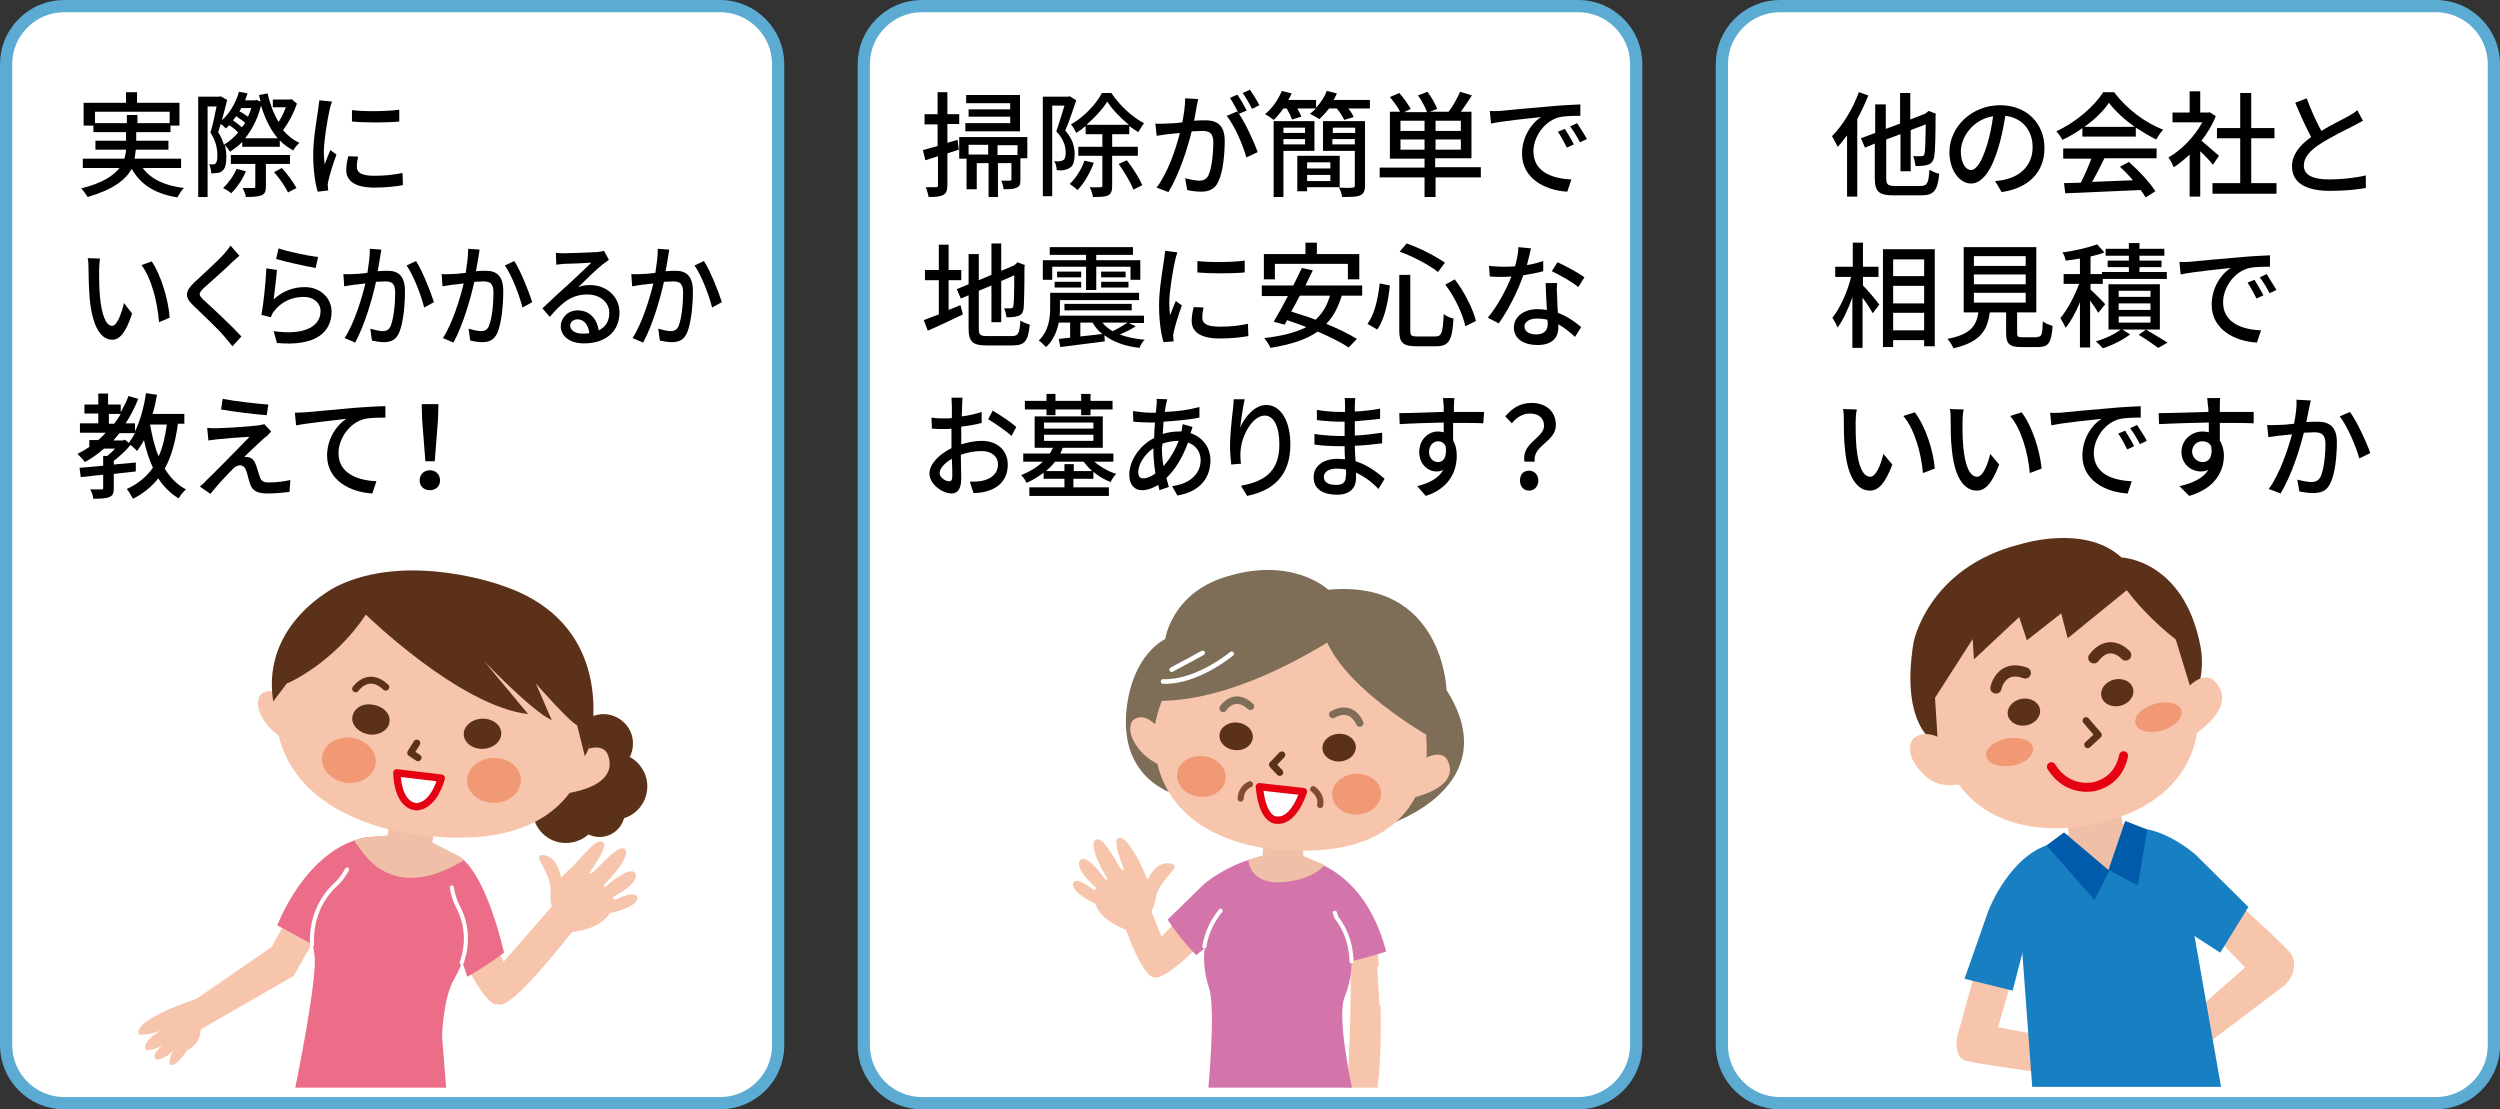 <?xml version="1.0" encoding="utf-8"?>
<!-- Generator: Adobe Illustrator 21.1.0, SVG Export Plug-In . SVG Version: 6.00 Build 0)  -->
<svg version="1.1" id="レイヤー_1" xmlns="http://www.w3.org/2000/svg" xmlns:xlink="http://www.w3.org/1999/xlink" x="0px"
	 y="0px" width="613px" height="272px" viewBox="0 0 613 272" style="enable-background:new 0 0 613 272;" xml:space="preserve">
<rect x="0" y="0" width="613" height="272" fill="#333333" stroke="none"/>
<style type="text/css">
	.st0{fill-rule:evenodd;clip-rule:evenodd;fill:#FFFFFF;stroke:#5BABD3;stroke-width:3;stroke-miterlimit:10;}
	.st1{fill:#F7C5AB;}
	.st2{fill:#EB6D87;}
	.st3{fill:#F0BFA7;}
	.st4{fill:none;stroke:#FFFFFF;stroke-linecap:round;stroke-linejoin:round;}
	.st5{fill-rule:evenodd;clip-rule:evenodd;fill:#5B3219;}
	.st6{fill-rule:evenodd;clip-rule:evenodd;fill:#F7C5AB;}
	.st7{fill:#FFFFFF;stroke:#E50012;stroke-width:1.8;stroke-linecap:round;stroke-linejoin:round;}
	.st8{fill:#5B3219;}
	.st9{fill:#F19975;}
	.st10{fill:none;stroke:#5B3219;stroke-width:1.7;stroke-linecap:round;}
	.st11{fill:none;stroke:#5B3219;stroke-width:1.7;stroke-linecap:round;stroke-linejoin:round;}
	.st12{fill:#187FC3;}
	.st13{fill-rule:evenodd;clip-rule:evenodd;fill:#187FC3;}
	.st14{fill-rule:evenodd;clip-rule:evenodd;fill:#F0BFA7;}
	.st15{fill-rule:evenodd;clip-rule:evenodd;fill:#005BAB;}
	.st16{fill:none;stroke:#5B3219;stroke-width:2.75;stroke-linecap:round;}
	.st17{fill:none;stroke:#E50012;stroke-width:2.2;stroke-linecap:round;stroke-linejoin:round;}
	.st18{fill:#D374AA;}
	.st19{fill-rule:evenodd;clip-rule:evenodd;fill:#7E6D57;}
	.st20{fill:none;stroke:#7E6D57;stroke-width:1.824;stroke-linecap:round;stroke-linejoin:round;}
	.st21{fill:none;stroke:#804C2E;stroke-width:1.5;stroke-linecap:round;}
	.st22{fill-rule:evenodd;clip-rule:evenodd;fill:none;stroke:#FFFFFF;stroke-width:1.14;stroke-linecap:round;}
</style>
<path class="st0" d="M176.6,270.5H15.7c-7.8,0-14.2-6.4-14.2-14.2V15.7c0-7.8,6.4-14.2,14.2-14.2h160.9c7.8,0,14.2,6.4,14.2,14.2
	v240.7C190.8,264.1,184.4,270.5,176.6,270.5z"/>
<path class="st0" d="M387,270.5H226c-7.8,0-14.2-6.4-14.2-14.2V15.7c0-7.8,6.4-14.2,14.2-14.2H387c7.8,0,14.2,6.4,14.2,14.2v240.7
	C401.1,264.1,394.8,270.5,387,270.5z"/>
<path class="st0" d="M597.3,270.5H436.4c-7.8,0-14.2-6.4-14.2-14.2V15.7c0-7.8,6.4-14.2,14.2-14.2h160.9c7.8,0,14.2,6.4,14.2,14.2
	v240.7C611.5,264.1,605.1,270.5,597.3,270.5z"/>
<g>
	<path class="st1" d="M49.2,252.4c0,3.8-3.4,5.2-3.4,5.2c-3,4.6-4,3.4-4,3.4c-0.9-0.4,0.7-3.5,0.7-3.5c-2,2.4-4.2,2.3-4.2,2.3
		c-1.7-1.5,2.6-4.2,2.6-4.2c-2.1,1.9-5.1,1.9-5.1,1.9c-1.4-2.1,3.9-5,3.9-5c-2.3,1.3-5.6,1.2-5.6,1.2c-2-3.6,14.1-8.8,14.1-8.8
		l18.4-12.7l6.7-12.1l5,8.1L72,239.3L49.2,252.4z"/>
	<g>
		<path class="st1" d="M151.1,220.5c0,0,5-2.5,5.2-0.3c0,0,0.3,2.2-6.8,3.7c0,0-1.7,3.9-9.7,4.7L137,224c0,0-2.3,0.2-2-5.1
			c0.3-4.7-4.1-8.7-2.4-9.2c0,0,3.7-0.8,5,5.5c0,0-0.1-0.1,1.8-1.8c3.4-3.1,6.7-8.1,8.4-6.9c0,0,2,0.1-3.2,7.4c0,0-0.1,0.7,1-0.2
			c0,0,0.1-0.1,0.1-0.1c1.2-1,6.9-7.8,7.8-4.9c0,0,0.9,1.8-5.2,8.1c0,0-0.9,1,0.3,0.5c0,0,7-6.2,7.3-2.5c0,0,0.4,2-5.5,5.1
			C150.4,219.9,150,220.8,151.1,220.5z"/>
		<path class="st1" d="M142.9,225.1c0,0-17.6,23.4-20.8,21.1c0,0-2.5,2.2-9.8-13.8l6.6-5.4l4.6,8.8l13.7-15.7"/>
		<path class="st2" d="M81.1,234L68,226.9c0,0,6.9-18.7,21.7-21.6l12-0.8l10.8,5.5c0,0,6,2.4,11.1,23.6c0,0-4.7,3.5-9,5.9l-4.2-12.2
			"/>
		<path class="st3" d="M86.8,206.1c0.1,0,0.2,0,0.2-0.1c0,0,0,0,0,0c0.4-0.1,0.7-0.2,1.1-0.3c0,0,0.1,0,0.1,0c0.5-0.1,1-0.3,1.5-0.4
			l5.3-0.4c0,0,0,0,0-0.1l2.1-11.3l11,0.5l-2.1,12.6l6.4,3.3c0,0,0.5,0.2,1.4,1c-15.2,9.3-22.8,1.5-25.8-3.2
			C87.6,207.2,87.2,206.7,86.8,206.1z"/>
		<path class="st2" d="M72.4,266.7h37l-1-12.5c0,0,0.2-9.3,2.9-14c5.1-8.8,2.8-14.7,0.7-18.5c-0.5-1-1-2.6-1.2-4.1l-25.7-4.5
			c-0.7,1.3-1.7,2.7-2.5,3.4c-3.2,2.9-7.3,7.7-5.5,17.6C78,239.6,72.4,266.7,72.4,266.7z"/>
		<path class="st4" d="M113.2,236.1c2.2-6.3,0.5-11.3-1.2-14.4c-0.5-1-1-2.6-1.2-4.1"/>
		<g>
			<path class="st5" d="M155.2,182.2c0.1,4-3.1,7.2-7.1,7.3c-4,0.1-7.3-3.1-7.3-7.1c-0.1-4,3.1-7.2,7.1-7.3
				C151.9,175.1,155.2,178.3,155.2,182.2z"/>
			
				<ellipse transform="matrix(1 -1.668245e-02 1.668245e-02 1 -3.195 2.537)" class="st5" cx="150.5" cy="192.8" rx="8.2" ry="8.2"/>
			<path class="st5" d="M147,198.4c0.1,4.5-3.5,8.2-8.1,8.3c-4.5,0.1-8.2-3.5-8.3-8c-0.1-4.5,3.5-8.2,8.1-8.3
				C143.2,190.3,146.9,193.9,147,198.4z"/>
			
				<ellipse transform="matrix(1 -1.692841e-02 1.692841e-02 1 -3.348 2.517)" class="st5" cx="147" cy="199" rx="6.2" ry="6.2"/>
			<path class="st6" d="M140.7,185.2c0,0,5.8-3.7,8-0.8c0,0,4.9,7.6-9.5,10.1"/>
			<path class="st6" d="M144.8,179.2c0,0,1,30.8-41.2,25.6c0,0-38.5-2.7-36-34.7c0,0,4.4-31.2,47.2-21.3
				C114.8,148.8,146.4,152.6,144.8,179.2z"/>
			<path class="st6" d="M71.7,173.3c0,0-4-6-7.8-3c0,0-2.1,2.4,1.2,6.9c0,0,2.7,4.1,8.1,5.5"/>
			<path class="st5" d="M89.7,150.7c0,0,22.9,22.4,39.8,24.4l-10.8-13c0,0,11.6,12.2,16.6,14.5l-3.9-9c0,0,8.3,9.5,10.1,10.2
				l1.9,7.6c0,0,1.1-1.6,1.5-4c1.5-8.7,2.3-29.9-22-37.9c0,0-22.7-8.3-40.2,0.2c0,0-18.8,9-15.7,28.3l3.3-4.4
				C70.3,167.7,81.8,162.7,89.7,150.7z"/>
			<path class="st7" d="M108.2,190.8c0,0-1.6,6.5-5.8,7c0,0-4.7,0.6-5.1-8.3L108.2,190.8z"/>
			<path class="st8" d="M86.4,175.8c-0.3,2,1.6,3.9,4.1,4.3c2.5,0.3,4.8-1.1,5-3.1c0.3-2-1.6-3.9-4.1-4.2
				C88.9,172.3,86.7,173.7,86.4,175.8z"/>
			
				<ellipse transform="matrix(0.999 -4.699890e-02 4.699890e-02 0.999 -8.325 5.759)" class="st8" cx="118.3" cy="179.9" rx="4.6" ry="3.7"/>
			<path class="st9" d="M92.1,187.3c-0.4,3-3.7,5.1-7.3,4.6c-3.6-0.5-6.2-3.3-5.8-6.4c0.4-3,3.7-5.1,7.3-4.6
				C89.9,181.5,92.5,184.3,92.1,187.3z"/>
			
				<ellipse transform="matrix(1 -2.228030e-02 2.228030e-02 1 -4.231 2.746)" class="st9" cx="121.1" cy="191.3" rx="6.6" ry="5.5"/>
			<path class="st10" d="M87.2,168.9c0,0,3.1-4.5,7.4-0.4"/>
			<polyline class="st11" points="102.2,182.2 100.7,184.6 102.5,185.8 			"/>
		</g>
	</g>
	<path class="st4" d="M85.1,213.2c-0.7,1.3-1.7,2.7-2.5,3.4c-2.8,2.5-6.4,7.3-6.1,15"/>
</g>
<g>
	<path class="st6" d="M494.4,236.4l-4.5,15.5l11,2l-1.1,9c0,0-14.9-2-17.7-2.8c0,0-3.1-0.3-2.2-5.9l5.6-20.2"/>
	<path class="st6" d="M536.9,259.2l23.3-17.6c4-4.1,1.6-7.7,1.6-7.7c-1.8-2.3-11.8-11.3-11.8-11.3l-7.3,6.6l7.8,8l-18,15.9
		L536.9,259.2z"/>
	<g>
		<polygon class="st12" points="544.6,266.5 535.5,214.8 494.8,219.1 498.3,266.5 		"/>
		<path class="st13" d="M496.9,229.8l-3.4,13.1l-11.8-2.9l5.9-16.8c0,0,5.4-14.1,15.9-16.4l17.6-3.5c8.3-1.8,17.3,6.3,17.3,6.3
			l12.9,12.8l-6.9,11.2l-16.2-10.5"/>
		<polyline class="st14" points="506.6,200.6 507.3,204.4 505.2,205.8 517,213.5 522.9,202.9 520.5,202 519.1,195.2 		"/>
		<polygon class="st15" points="506.1,204.1 517.2,213.5 513.6,220.7 501.8,207.3 		"/>
		<polygon class="st15" points="521.1,201.3 517,213.3 524.2,217.1 526.5,203.4 		"/>
	</g>
	<g>
		<g>
			<path class="st6" d="M538.5,169.5c0,0,6.6,25.1-24.1,32.4c0,0-30.8,8.4-38.7-19.3c0,0-11.7-34.4,29.1-38.7
				C504.8,143.8,529.1,129.7,538.5,169.5z"/>
			
				<ellipse transform="matrix(0.969 -0.246 0.246 0.969 -25.818 133.056)" class="st8" cx="519.3" cy="169.8" rx="4" ry="3.3"/>
			
				<ellipse transform="matrix(0.985 -0.172 0.172 0.985 -22.645 87.889)" class="st8" cx="496.3" cy="174.7" rx="4" ry="3.3"/>
			<path class="st9" d="M523.7,177.7c0.7,1.7,3.7,2.3,6.8,1.3c3-1,5-3.2,4.3-5c-0.7-1.7-3.7-2.3-6.8-1.3
				C524.9,173.7,523,175.9,523.7,177.7z"/>
			<path class="st9" d="M487,185.2c0.1,1.9,2.8,3,6,2.6c3.2-0.4,5.6-2.3,5.5-4.2c-0.1-1.9-2.8-3-6-2.6
				C489.3,181.5,486.8,183.4,487,185.2z"/>
			<path class="st16" d="M521.2,160.6c0,0-3.9-4.4-7.8,0.7"/>
			<path class="st16" d="M489.4,168.7c0,0,1.2-5.9,7.2-3.7"/>
			<polyline class="st11" points="511.5,176.7 514.5,180.2 511.9,182.6 			"/>
			<path class="st8" d="M537.9,171.2l-4.4-14.4c0,0-6.9-5.2-12.1-12.2l-34,7.4c0,0-13.9,2.9-13.1,16.5l0.9,14.1c0,0-9.5-3.7-6-25.1
				c0,0,3.5-18.3,26-24c0,0,15.9-5.2,25,3.2c0,0,15.4,0.5,19.4,22C539.6,158.8,541,165.2,537.9,171.2z"/>
			<path class="st6" d="M478.6,183.2c0,0-5-5.5-9.5-2.1c0,0-2.8,3.5,2.4,8.6c0,0,3.1,4,9.4,2.5"/>
			<path class="st6" d="M537,180.8c13.6-8.7,5.4-14.3,5.4-14.3c-3.5-2-7.8,4.2-7.8,4.2"/>
		</g>
		<path class="st8" d="M524.7,142.1L507,156.5l-1.6-6.1L497,157l-1.9-5.7L484,161.7l-0.3-5l-9.3,14.5c0,0-5.2-10.7,0.1-19.2
			C480.5,142.5,514.4,132.4,524.7,142.1z"/>
		<path class="st17" d="M520.7,185.3c-0.5,2.5-2.1,6.2-6.9,7.5c0,0-6.6,1.9-10.8-4.8"/>
	</g>
</g>
<g>
	<path class="st1" d="M337.8,266.7h-7.4c0,0,1.7-30,0.1-34.9l7-2.4C337.5,229.3,339.7,250.6,337.8,266.7z"/>
	<path class="st4" d="M338.2,237.3c0.1,2.4,0.4,5.8,0.5,8.8"/>
	<path class="st1" d="M274.6,223.7c0,0,5,16,8.6,16c0,0,3.3,0.8,14.4-11.8L293,221l-8.2,8.7l-3.6-9.1"/>
	<path class="st18" d="M302.7,226.7l-9.4,7.5c0,0-3.8-3.8-7-8.7l9-8.8c0,0,10.6-8.9,21.4-6.6c0,0,17-0.1,23.2,23.2
		c0,0-4.6,1.6-11.1,3"/>
	<g>
		<g>
			<path class="st18" d="M326.4,220.1c0.4,1.4,1,4.4,1.6,5.3c2.4,3.3,5.3,10.1,1.7,19.1c-2,4.8,1.8,22.2,1.8,22.2h-35.2
				c0,0,1.8-19.4,0.2-24.3c-3-9.1-0.1-15.3,2.9-19c0.7-0.8,1.5-3.8,2-5.1"/>
			<path class="st4" d="M295.3,232.1c0.6-3.8,2.3-6.7,4-8.8"/>
			<path class="st4" d="M327.3,223.8c0.2,0.7,0.4,1.3,0.7,1.6c1.6,2.1,3.3,5.7,3.4,10.3"/>
			<path class="st3" d="M309.6,209.7c0,0,0.4-7.1,0.4-7.1l9.1,0.3l0.5,7l5.2,2.2c0,0-2.7,3.7-10.6,4.2c0,0-7.3,0.9-8.1-5.4
				L309.6,209.7z"/>
		</g>
	</g>
	<g>
		<path class="st19" d="M340.4,202.2c0,0,29.3-9.3,14.3-33c0,0-0.8-27.2-29-24.6l0,0c0,0-9.3-8.8-26.5-2.7
			c-12,4.3-13.5,14.8-13.5,14.8s-8.1,3.6-9.5,17.5c-1.7,17.2,12.1,20.6,12.1,20.6"/>
		<path class="st6" d="M349.8,182.5c0,0,2.8,27.9-33.8,26c0,0-33.2,0.2-33.1-29c0,0,2.7-31.2,40-25.2
			C322.9,154.3,349.5,158.3,349.8,182.5z"/>
		<path class="st6" d="M347.4,187.1c0,0,5-3.7,7.2-1.2c0,0,5,6.3-8.1,9.7"/>
		<path class="st6" d="M284.7,179.5c0,0-3.4-5.6-6.9-2.9c0,0-2,2.1,0.9,6.3c0,0,2.3,3.8,7.2,5.2"/>
		<path class="st7" d="M319.6,194.1c0,0-2.2,7.3-6.4,7c0,0-3.6,0.6-4.4-8.2L319.6,194.1z"/>
		
			<ellipse transform="matrix(9.825850e-02 -0.995 0.995 9.825850e-02 93.723 464.402)" class="st8" cx="303.1" cy="180.5" rx="3.4" ry="4.1"/>
		
			<ellipse transform="matrix(0.997 -7.161475e-02 7.161475e-02 0.997 -12.29 23.994)" class="st8" cx="328.5" cy="183.4" rx="4.1" ry="3.4"/>
		<ellipse transform="matrix(0.106 -0.994 0.994 0.106 74.073 463.127)" class="st9" cx="294.7" cy="190.4" rx="5" ry="6"/>
		
			<ellipse transform="matrix(0.999 -4.707239e-02 4.707239e-02 0.999 -8.797 15.871)" class="st9" cx="332.6" cy="194.7" rx="6" ry="5"/>
		<path class="st20" d="M299.9,173.7c0,0,2.7-4.2,6.7-0.5"/>
		<path class="st20" d="M333.4,177.3c0,0-1.8-4.8-6.6-2.1"/>
		<polyline class="st11" points="314.3,185.1 312,187.5 313.8,189.4 		"/>
		<path class="st21" d="M322,193.5c0,0,2.2,1.5,1.7,3.9"/>
		<path class="st21" d="M306.5,192.3c0,0-2.1,0.7-2.3,3.5"/>
		<path class="st19" d="M334.4,151.6c0,0-29.4,22.3-53.6,20.1C280.9,171.6,303.9,134,334.4,151.6z"/>
		<path class="st19" d="M352.6,181.8c0,0-26.8-14.3-28.6-29.1C324,152.8,348.5,156.4,352.6,181.8z"/>
		<path class="st22" d="M302,160.3c0,0-8.5,7.1-16.8,6.8"/>
		<line class="st22" x1="294.9" y1="160.1" x2="287.3" y2="164.2"/>
	</g>
	<path class="st1" d="M268,218.1c0,0-4.2-3.5-4.9-1.5c0,0-0.8,2,5.5,5c0,0,0.7,4,8.1,6.6l3.7-3.6c0,0,2.1,0.8,3-4.4
		c0.8-4.5,5.9-7.3,4.4-8.2c0,0-3.7-2-6.4,3.7c0,0,0.2,0.5-0.8-1.8c-1.5-3.4-4.5-9.1-6.3-8.4c0,0-1.9-0.4,1.3,7.7
		c0,0-0.1,0.7-0.9-0.4c0,0-0.1-0.1-0.1-0.1c-0.9-1.3-4.7-9-6.3-6.4c0,0-1.3,1.5,3,8.8c0,0,0.6,1.1-0.4,0.4c0,0-5.1-7.4-6.3-4.1
		c0,0-0.9,1.8,4,6.1C268.8,217.7,268.9,218.5,268,218.1z"/>
</g>
<g>
	<path d="M35,41.2c2,2.7,5.3,4.3,10.1,4.9c-0.6,0.5-1.2,1.6-1.6,2.3c-5.5-0.9-9-3.1-11.2-7c-1.5,2.7-4.6,5.1-10.8,6.9
		c-0.3-0.5-1-1.5-1.6-2.1c5.2-1.3,7.9-3.1,9.4-5h-9v-2.3h10.2c0.2-0.8,0.4-1.5,0.4-2.2h-7.5v-2.2h7.5v-2.1h-8v-1.6h-2.4v-5.6h10.4
		v-2.6h2.7v2.6h10.4v5.6h-2.2v1.6h-8.4v2.1h7.9v2.2h-8c-0.1,0.8-0.2,1.5-0.3,2.2h11.4v2.3H35z M31.1,30.2v-2h2.6v2h7.9v-2.8H23.3
		v2.8H31.1z"/>
	<path d="M72.8,25.4c-0.8,2.4-2.1,4.8-3.4,6.5c1.1,1.3,2.4,2.4,4,3.1c-0.5,0.5-1.2,1.3-1.5,1.9c-1.2-0.7-2.4-1.5-3.3-2.5V36h-9.2
		v-1.2c-0.9,1-2,1.7-3,2.4c-0.3-0.5-0.9-1.3-1.3-1.7c0.3,1.1,0.4,2.1,0.4,3c0,1.7-0.3,2.9-1,3.4c-0.3,0.3-0.8,0.5-1.3,0.5
		c-0.4,0.1-0.9,0.1-1.4,0.1c0-0.6-0.2-1.5-0.5-2.2c0.4,0,0.7,0,1,0c0.3,0,0.5-0.1,0.6-0.3c0.3-0.3,0.4-1,0.4-1.9
		c0-1.5-0.3-3.4-1.7-5.6c0.6-1.9,1.1-4.5,1.5-6.4h-2.2v22.2h-2.3V23.7h5.2l0.3-0.1l1.6,0.9c-0.4,1.5-0.8,3.3-1.3,5
		c1.9-1.7,3.4-4.2,4.2-7l2.1,0.4c-0.2,0.6-0.4,1.2-0.6,1.7h2.4l0.4-0.1l1,0.4c-0.1-0.5-0.3-1.1-0.4-1.6l2.1-0.4c0.6,2.6,1.5,5,2.7,7
		c0.7-1,1.3-2.3,1.8-3.6h-3.2v-1.9h4.2l0.4-0.1L72.8,25.4z M58.4,32.5c-0.5-0.6-1.4-1.3-2.2-1.8c-0.3,0.3-0.5,0.5-0.8,0.8
		c-0.3-0.3-0.8-0.8-1.3-1.1c-0.2,0.7-0.4,1.4-0.6,2c0.7,1.1,1.1,2.1,1.4,3.1C56.2,34.7,57.4,33.7,58.4,32.5z M60.3,42
		c-0.8,2-2.3,4.1-3.6,5.4c-0.4-0.4-1.4-1-2-1.3c1.3-1.2,2.6-3,3.3-4.7L60.3,42z M65.2,40.2v5.5c0,1.2-0.2,1.8-1.1,2.2
		c-0.8,0.3-2,0.4-3.8,0.4c-0.1-0.7-0.5-1.6-0.8-2.2c1.2,0,2.4,0,2.7,0c0.4,0,0.4-0.1,0.4-0.4v-5.5h-6v-2.2h14.5v2.2H65.2z
		 M60.1,30.1c-0.6-0.5-1.4-1.1-2.2-1.6c-0.3,0.4-0.5,0.7-0.8,1c0.8,0.5,1.6,1.2,2.2,1.7C59.6,30.9,59.9,30.5,60.1,30.1z M59.1,26.6
		c-0.1,0.3-0.3,0.5-0.4,0.7c0.8,0.4,1.5,0.9,2.1,1.3c0.3-0.6,0.6-1.3,0.8-2.1H59.1z M68.1,33.9c-1.8-2.1-3.1-4.8-4.1-8
		c-0.8,3.2-2.2,5.9-3.9,8H68.1z M69.1,41.2c1.4,1.5,2.9,3.6,3.6,4.9l-2.1,1.1c-0.6-1.4-2.1-3.5-3.4-5L69.1,41.2z"/>
	<path d="M81.4,24.9c-0.2,0.5-0.5,1.6-0.6,2.1c-0.5,2.3-1.4,7.5-1.4,10.4c0,1,0.1,1.9,0.2,2.9c0.4-1.1,1-2.5,1.4-3.5l1.5,1.1
		c-0.8,2.1-1.7,5.1-2,6.5c-0.1,0.4-0.2,1-0.1,1.3c0,0.3,0,0.7,0.1,1L77.9,47c-0.6-1.9-1.1-5.2-1.1-9c0-4.1,0.9-8.8,1.2-11.1
		c0.1-0.7,0.2-1.6,0.3-2.3L81.4,24.9z M87.8,38.4c-0.2,1-0.3,1.7-0.3,2.5c0,1.3,0.9,2.2,4.3,2.2c2.5,0,4.6-0.2,6.9-0.7l0.1,3
		c-1.7,0.3-4,0.6-7,0.6c-4.7,0-6.9-1.6-6.9-4.3c0-1.1,0.2-2.2,0.5-3.4L87.8,38.4z M97.9,26.9v2.9c-3.2,0.3-8.4,0.3-11.6,0v-2.8
		C89.4,27.4,95,27.3,97.9,26.9z"/>
	<path d="M24.3,66.4c0,1.7,0,4.1,0.2,6.2c0.4,4.4,1.4,7.3,3,7.3c1.2,0,2.3-3,2.9-5.6l2,2.6c-1.6,4.8-3.1,6.4-4.9,6.4
		c-2.5,0-4.8-2.7-5.5-10c-0.2-2.4-0.3-5.7-0.3-7.4c0-0.7,0-1.8-0.2-2.6l3,0.1C24.4,64.2,24.3,65.6,24.3,66.4z M41.6,77.9L39,79
		c-0.4-4.8-1.8-10.7-4.3-14l2.5-0.9C39.4,67.3,41.3,73.4,41.6,77.9z"/>
	<path d="M58.7,62.7c-0.6,0.5-1.4,1.3-1.9,1.7C55.2,66,51.8,69,50,70.6c-1.4,1.4-1.4,1.7,0.1,3.1c2.1,1.9,6.7,6.2,9.1,8.8L57,84.9
		c-0.6-0.8-1.3-1.5-1.9-2.3c-1.3-1.6-5.3-5.4-7.6-7.6c-2.4-2.2-2.1-3.6,0.2-5.8c1.9-1.8,5.5-5,7.2-6.9c0.6-0.7,1.3-1.5,1.6-2.1
		L58.7,62.7z"/>
	<path d="M67.1,73.4c2.3-2.1,4.9-3,7.6-3c4,0,6.6,2.8,6.6,6c0,5-3.8,8.6-13.4,7.7l-0.8-2.9c7.6,1.1,11.5-1.2,11.5-4.9
		c0-2-1.7-3.5-4.1-3.5c-3.1,0-5.6,1.3-7.3,3.5c-0.4,0.5-0.6,1-0.8,1.5l-2.3-0.6c0.5-2.6,1.1-8.3,1.2-11.4l2.6,0.4
		C67.8,67.9,67.3,71.7,67.1,73.4z M68.3,60.9c2.2,0.8,7.5,1.9,9.7,2.1l-0.6,2.7c-2.4-0.4-7.8-1.6-9.7-2.2L68.3,60.9z"/>
	<path d="M93.5,61.2c-0.1,0.6-0.2,1.3-0.3,1.9c-0.1,0.8-0.4,2.2-0.6,3.4c1-0.1,1.9-0.1,2.5-0.1c2.4,0,4.2,1.1,4.2,5
		c0,3.3-0.4,7.7-1.4,10.1c-0.8,1.9-2.1,2.4-3.8,2.4c-0.9,0-2.1-0.2-2.9-0.4l-0.4-2.9c1,0.3,2.4,0.6,3,0.6c0.9,0,1.6-0.3,2-1.3
		c0.7-1.7,1.1-5.2,1.1-8.1c0-2.4-0.9-2.8-2.5-2.8c-0.5,0-1.3,0.1-2.2,0.1c-0.9,4.1-2.7,10.4-5.1,14.9l-2.6-1.1
		c2.4-3.7,4.2-9.7,5.1-13.4c-1.1,0.1-2.1,0.3-2.7,0.3c-0.6,0.1-1.8,0.3-2.5,0.4l-0.2-3c0.8,0.1,1.5,0,2.4,0c0.8,0,2.1-0.1,3.5-0.3
		c0.3-2,0.6-4.1,0.6-5.9L93.5,61.2z M102,64c1.5,2.3,3.6,7.5,4.4,10.1l-2.4,1.3c-0.7-2.9-2.6-7.9-4.3-10.3L102,64z"/>
	<path d="M117.6,61.2c-0.1,0.6-0.2,1.3-0.3,1.9c-0.1,0.8-0.4,2.2-0.6,3.4c1-0.1,1.9-0.1,2.5-0.1c2.4,0,4.2,1.1,4.2,5
		c0,3.3-0.4,7.7-1.4,10.1c-0.8,1.9-2.1,2.4-3.8,2.4c-0.9,0-2.1-0.2-2.9-0.4l-0.4-2.9c1,0.3,2.4,0.6,3,0.6c0.9,0,1.6-0.3,2-1.3
		c0.7-1.7,1.1-5.2,1.1-8.1c0-2.4-0.9-2.8-2.5-2.8c-0.5,0-1.3,0.1-2.2,0.1c-0.9,4.1-2.7,10.4-5.1,14.9l-2.6-1.1
		c2.4-3.7,4.2-9.7,5.1-13.4c-1.1,0.1-2.1,0.3-2.7,0.3c-0.6,0.1-1.8,0.3-2.5,0.4l-0.2-3c0.8,0.1,1.5,0,2.4,0c0.8,0,2.1-0.1,3.5-0.3
		c0.3-2,0.6-4.1,0.6-5.9L117.6,61.2z M126.1,64c1.5,2.3,3.6,7.5,4.4,10.1l-2.4,1.3c-0.7-2.9-2.6-7.9-4.3-10.3L126.1,64z"/>
	<path d="M149.3,63.7c-0.5,0.4-1.1,0.8-1.5,1.1c-1.3,1-4.3,3.9-6,5.6c1-0.4,1.9-0.5,2.9-0.5c4.1,0,7.2,2.9,7.2,6.7
		c0,4.5-3.2,7.6-8.7,7.6c-3.4,0-5.7-1.7-5.7-4.2c0-2,1.7-3.9,4.1-3.9c3.1,0,4.8,2.2,5.2,4.9c1.7-0.8,2.6-2.3,2.6-4.3
		c0-2.6-2.3-4.5-5.4-4.5c-3.9,0-6.3,2.1-9.2,5.5l-1.8-2.1c1.9-1.8,5-4.7,6.5-6c1.4-1.3,4.2-3.9,5.5-5.2c-1.3,0.1-5.5,0.3-6.8,0.3
		c-0.6,0.1-1.3,0.1-1.8,0.2l-0.1-2.9c0.6,0.1,1.4,0.1,2,0.1c1.3,0,6.9-0.2,8.2-0.3c0.8-0.1,1.3-0.2,1.6-0.3L149.3,63.7z M144.5,81.7
		c-0.2-2-1.3-3.4-2.9-3.4c-1,0-1.8,0.7-1.8,1.5c0,1.2,1.3,2,2.9,2C143.4,81.8,144,81.8,144.5,81.7z"/>
	<path d="M164.1,61.2c-0.1,0.6-0.2,1.3-0.3,1.9c-0.1,0.8-0.4,2.2-0.6,3.4c1-0.1,1.9-0.1,2.5-0.1c2.4,0,4.2,1.1,4.2,5
		c0,3.3-0.4,7.7-1.4,10.1c-0.8,1.9-2.1,2.4-3.8,2.4c-0.9,0-2.1-0.2-2.9-0.4l-0.4-2.9c1,0.3,2.4,0.6,3,0.6c0.9,0,1.6-0.3,2-1.3
		c0.7-1.7,1.1-5.2,1.1-8.1c0-2.4-0.9-2.8-2.5-2.8c-0.5,0-1.3,0.1-2.2,0.1c-0.9,4.1-2.7,10.4-5.1,14.9l-2.6-1.1
		c2.4-3.7,4.2-9.7,5.1-13.4c-1.1,0.1-2.1,0.3-2.7,0.3c-0.6,0.1-1.8,0.3-2.5,0.4l-0.2-3c0.8,0.1,1.5,0,2.4,0c0.8,0,2.1-0.1,3.5-0.3
		c0.3-2,0.6-4.1,0.6-5.9L164.1,61.2z M172.6,64c1.5,2.3,3.6,7.5,4.4,10.1l-2.4,1.3c-0.7-2.9-2.6-7.9-4.3-10.3L172.6,64z"/>
	<path d="M43.6,104.1c-0.6,4.3-1.6,7.9-3.2,10.8c1.3,2.2,3.1,4,5.2,5.1c-0.6,0.5-1.4,1.5-1.8,2.2c-2-1.2-3.7-2.9-5-4.9
		c-1.6,2-3.6,3.7-6.2,5c-0.3-0.6-1-1.8-1.5-2.4c2.8-1.3,4.8-3,6.4-5.2c-0.9-2-1.7-4.3-2.2-6.8c-0.5,1-1.1,1.9-1.7,2.7
		c-0.3-0.4-1-1-1.6-1.5c-1.1,1.4-2.7,2.8-4.1,3.9v0.9l5.4-0.5v2.2c-1.8,0.2-3.6,0.4-5.4,0.6v3.5c0,1.2-0.2,1.8-1.1,2.2
		c-0.8,0.3-2.1,0.4-3.9,0.4c-0.1-0.7-0.4-1.7-0.8-2.3c1.3,0,2.4,0,2.8,0c0.4,0,0.4-0.1,0.4-0.4v-3.2c-2,0.2-3.9,0.4-5.5,0.6
		l-0.3-2.3c1.6-0.1,3.6-0.3,5.8-0.5v-2.4h1c0.6-0.5,1.3-1.1,1.9-1.8h-2.7c-1.5,1.3-3,2.4-4.7,3.3c-0.3-0.5-1.3-1.5-1.8-2
		c1-0.5,2-1.1,2.9-1.7v-1.7h2.2c0.6-0.6,1.3-1.1,1.8-1.8h-6.3v-2.3h4.5v-2.4h-3.4v-2.2h3.4v-2.7h2.4v2.7h3.1v1.9
		c0.7-1.3,1.4-2.6,1.9-4l2.4,0.7c-0.9,2.2-1.9,4.2-3.1,6h2.3v2c1.3-2.7,2.2-6,2.7-9.4l2.7,0.4c-0.3,1.6-0.6,3.2-1.1,4.7h7.8v2.4
		H43.6z M28,103.9c0.6-0.8,1.1-1.5,1.6-2.4h-2.9v2.4H28z M30.6,107.8l1,0.8c0.5-0.7,1-1.5,1.5-2.4h-3.8c-0.5,0.6-1,1.2-1.5,1.8h2.4
		L30.6,107.8z M36.8,104.1c0.5,2.8,1.1,5.5,2.1,7.8c1-2.2,1.6-4.8,2-7.8H36.8z"/>
	<path d="M64.8,107.4c-1.1,1-4,3.7-4.9,4.6c0.3,0,0.8,0.1,1,0.1c1,0.2,1.5,0.9,1.9,2c0.3,0.8,0.6,2,0.9,2.8c0.3,1,0.9,1.4,2.2,1.4
		c2,0,4-0.3,5.3-0.6l-0.2,2.9c-1.2,0.2-3.9,0.4-5.3,0.4c-2.4,0-3.8-0.5-4.4-2.4c-0.3-0.8-0.6-2.3-0.9-3.1c-0.3-1-0.9-1.4-1.6-1.4
		c-0.6,0-1.3,0.4-1.9,1.1c-1,1-3.6,3.7-5.3,5.9l-2.6-1.8c0.4-0.3,1-0.8,1.6-1.5c1.3-1.2,8-8,10.6-10.7c-2.1,0.1-6.1,0.4-7.8,0.6
		c-0.9,0.1-1.7,0.2-2.3,0.3l-0.3-3.1c0.6,0.1,1.6,0.1,2.5,0.1c1.5,0,7.8-0.4,10.1-0.7c0.5-0.1,1.1-0.2,1.4-0.3l1.7,1.8
		C65.9,106.5,65.3,107.1,64.8,107.4z M65.8,99.2l-0.4,2.6c-2.9-0.2-7.8-0.8-11.2-1.4l0.4-2.6C57.7,98.4,63,99,65.8,99.2z"/>
	<path d="M74.8,101.1c2-0.2,7-0.6,12.1-1.1c3-0.2,5.7-0.4,7.6-0.4v2.8c-1.5,0-3.9,0-5.4,0.4c-3.7,1.1-6.1,5-6.1,8.3
		c0,5,4.7,6.7,9.3,6.9l-1,3c-5.4-0.3-11.1-3.2-11.1-9.3c0-4.2,2.4-7.5,4.7-9c-2.4,0.3-9.2,1-12.3,1.6l-0.3-3.1
		C73.3,101.2,74.2,101.1,74.8,101.1z"/>
	<path d="M102.9,117.8c0-1.5,1.1-2.5,2.5-2.5s2.5,1,2.5,2.5s-1.1,2.4-2.5,2.4S102.9,119.3,102.9,117.8z M103.5,102.8l-0.1-3.7h4.1
		l-0.1,3.7l-0.8,10.3h-2.3L103.5,102.8z"/>
</g>
<g>
	<path d="M234.8,34.3l0.3,2.4c-0.9,0.3-1.8,0.6-2.8,0.9v7.8c0,1.3-0.3,2-1,2.4c-0.8,0.4-1.8,0.5-3.6,0.5c-0.1-0.6-0.4-1.7-0.7-2.4
		c1.1,0,2.2,0,2.5,0c0.4,0,0.5-0.1,0.5-0.5v-7.1l-3.1,1l-0.6-2.5c1-0.3,2.3-0.6,3.6-1v-5.3h-3.2V28h3.2v-5.4h2.4V28h2.9v2.4h-2.9V35
		L234.8,34.3z M251.9,38.8h-1.7V44c0,1.1-0.1,1.7-0.9,2c-0.8,0.4-1.7,0.4-3.2,0.4c-0.1-0.6-0.3-1.5-0.6-2.1c1,0,1.8,0,2.1,0
		c0.3,0,0.4-0.1,0.4-0.3V40h-3.3v8.3h-2.3V40h-2.9v6.4H237v-7.5h-1.8v-5.3h16.7V38.8z M250.1,32.2h-13.4v-2h11v-1.6h-10.2v-1.8h10.2
		v-1.5h-10.8v-2h13.2V32.2z M242.3,37.9v-2.4h-4.8v2.4H242.3z M249.5,35.6h-4.9v2.4h4.9V35.6z"/>
	<path d="M263.9,24.6c-0.8,2.4-1.8,5.3-2.7,7.4c1.9,2.2,2.3,4.1,2.3,5.8c0,1.6-0.3,2.8-1.1,3.3c-0.4,0.3-1,0.5-1.5,0.6
		c-0.5,0.1-1.2,0.1-1.8,0c0-0.6-0.2-1.6-0.6-2.2c0.6,0.1,1.1,0.1,1.4,0c0.3,0,0.6-0.1,0.9-0.3c0.4-0.3,0.5-1,0.5-1.8
		c0-1.4-0.4-3.2-2.3-5.2c0.7-1.9,1.4-4.4,2-6.3h-3v22.2h-2.3V23.7h6.2l0.4-0.1L263.9,24.6z M268.2,39.9c-0.9,2.5-2.4,5.1-4,6.7
		c-0.4-0.4-1.3-1.1-1.9-1.5c1.5-1.4,2.9-3.6,3.6-5.7L268.2,39.9z M272.7,38.1v7.4c0,1.3-0.2,2-1,2.4c-0.8,0.4-2,0.4-3.7,0.4
		c-0.1-0.7-0.5-1.8-0.8-2.4c1.2,0.1,2.3,0,2.7,0c0.3,0,0.4-0.1,0.4-0.4v-7.3h-5.9v-2.2h5.9v-3.1h-4.1v-2c-0.7,0.6-1.5,1.2-2.3,1.7
		c-0.3-0.6-0.8-1.6-1.3-2.1c3.1-1.7,6.2-5,7.6-7.7h2.3c2,3,5.1,5.9,8,7.4c-0.4,0.6-1,1.5-1.4,2.2c-0.7-0.4-1.5-1-2.2-1.5v2h-4.2v3.1
		h6.3v2.2H272.7z M276.8,30.6c-2.1-1.7-4.1-3.8-5.3-5.7c-1.1,1.8-3,3.9-5.1,5.7H276.8z M276.3,39.3c1.5,1.9,3.1,4.5,3.8,6.1
		l-2.2,1.1c-0.6-1.7-2.2-4.3-3.6-6.3L276.3,39.3z"/>
	<path d="M293.8,24.3c-0.1,0.6-0.3,1.3-0.4,1.9c-0.1,0.8-0.4,2.2-0.6,3.4c1.1-0.1,2.1-0.1,2.8-0.1c2.7,0,4.7,1.1,4.7,5
		c0,3.3-0.4,7.7-1.6,10.1c-0.9,1.9-2.4,2.4-4.3,2.4c-1.1,0-2.4-0.2-3.3-0.4l-0.5-2.9c1.1,0.3,2.7,0.6,3.4,0.6c1,0,1.8-0.3,2.3-1.3
		c0.8-1.7,1.2-5.2,1.2-8.1c0-2.4-1.1-2.8-2.8-2.8c-0.6,0-1.5,0.1-2.5,0.1c-1,4.1-3,10.4-5.7,14.9l-2.9-1.1c2.8-3.7,4.8-9.7,5.7-13.4
		c-1.3,0.1-2.4,0.3-3,0.3c-0.7,0.1-2,0.3-2.7,0.4l-0.3-3c1,0.1,1.7,0,2.7,0c0.9,0,2.4-0.1,3.9-0.3c0.4-2,0.7-4.1,0.7-5.9L293.8,24.3
		z M303.8,27.9c1.7,2.5,3.7,7,4.6,9.4l-2.8,1.3c-0.8-3-2.9-7.8-4.8-10.2l2.6-1.1C303.5,27.5,303.6,27.7,303.8,27.9
		c-0.6-1.1-1.5-2.8-2.2-3.9l1.8-0.8c0.7,1,1.7,2.8,2.3,3.9L303.8,27.9z M307,26.7c-0.6-1.2-1.5-2.8-2.3-3.9l1.8-0.8
		c0.7,1,1.8,2.8,2.3,3.8L307,26.7z"/>
	<path d="M335.9,24.6v2h-5.3c0.6,0.7,1.1,1.5,1.3,2.1l-2.3,0.7c-0.3-0.7-1-1.8-1.8-2.8h-1.9c-0.8,1-1.6,1.9-2.4,2.6
		c-0.6-0.4-1.7-1-2.3-1.3c0.5-0.4,1-0.8,1.5-1.3h-4.6c0.4,0.7,0.8,1.5,1,2l-2.3,0.7c-0.2-0.7-0.8-1.8-1.3-2.7h-0.8
		c-0.8,1.1-1.6,2.1-2.4,2.8c-0.5-0.4-1.5-1.1-2.1-1.4c1.7-1.4,3.2-3.5,4.1-5.7l2.4,0.6c-0.2,0.5-0.5,1.1-0.8,1.6h6.8v1.9
		c1.1-1.2,2.1-2.6,2.6-4.1l2.5,0.6c-0.2,0.5-0.5,1.1-0.8,1.6H335.9z M314.7,37v11.3h-2.4V29.7h10V37H314.7z M314.7,31.3v1.3h5.3
		v-1.3H314.7z M320,35.4v-1.3h-5.3v1.3H320z M320.5,45.9v1h-2.4v-8.7h10.4v7.7H320.5z M320.5,39.8v1.5h5.7v-1.5H320.5z M326.2,44.4
		v-1.5h-5.7v1.5H326.2z M334.7,45.5c0,1.3-0.3,2-1.2,2.4c-0.9,0.4-2.3,0.4-4.4,0.4c-0.1-0.6-0.4-1.7-0.8-2.3c1.4,0.1,2.9,0.1,3.3,0
		c0.4,0,0.6-0.1,0.6-0.5V37h-7.8v-7.3h10.3V45.5z M326.8,31.3v1.3h5.5v-1.3H326.8z M332.2,35.4v-1.3h-5.5v1.3H332.2z"/>
	<path d="M363.2,43.5h-11.2v4.8h-2.7v-4.8h-11v-2.4h11v-2.2h-8.5V27.4h2.5c-0.5-1.1-1.6-2.5-2.5-3.6l2.3-1c1,1.1,2.2,2.8,2.8,3.9
		l-1.6,0.8h5.6c-0.4-1.2-1.3-2.8-2.2-4.1l2.3-0.9c1,1.3,2,3.1,2.4,4.2l-1.8,0.7h4.6c1-1.3,2.2-3.4,2.8-4.9l2.9,0.9
		c-0.9,1.4-1.8,2.8-2.7,4h2.6v11.4h-8.9v2.2h11.2V43.5z M349.3,29.6h-5.9v2.5h5.9V29.6z M349.3,36.7v-2.5h-5.9v2.5H349.3z
		 M358.2,29.6h-6.2v2.5h6.2V29.6z M358.2,34.2h-6.2v2.5h6.2V34.2z"/>
	<path d="M367.8,27.2c2-0.2,7-0.7,12.1-1.1c2.9-0.3,5.7-0.4,7.6-0.5l0,2.8c-1.5,0-3.9,0-5.4,0.4c-3.7,1.1-6.1,5-6.1,8.3
		c0,5.1,4.7,6.7,9.3,6.9l-1,3c-5.4-0.3-11.1-3.2-11.1-9.3c0-4.2,2.4-7.6,4.7-9c-2.4,0.3-9.2,0.9-12.3,1.6l-0.3-3.1
		C366.3,27.3,367.3,27.2,367.8,27.2z M385.9,35.4l-1.7,0.8c-0.7-1.4-1.4-2.7-2.2-3.9l1.7-0.7C384.3,32.5,385.3,34.2,385.9,35.4z
		 M389.1,34.1l-1.7,0.8c-0.7-1.4-1.5-2.7-2.4-3.9l1.7-0.8C387.4,31.3,388.5,32.9,389.1,34.1z"/>
	<path d="M232.6,76c1-0.4,2-0.8,2.9-1.2l0.6,2.3c-2.9,1.4-6.1,2.9-8.6,4l-1-2.6c1-0.4,2.3-0.9,3.7-1.4v-8.4h-3.4v-2.5h3.4v-6.2h2.4
		v6.2h3.1v2.5h-3.1V76z M248.2,82.4c1.5,0,1.8-0.7,2-3.8c0.6,0.4,1.6,0.8,2.3,1c-0.4,3.9-1.1,5.1-4.2,5.1h-6.4
		c-3.4,0-4.4-0.9-4.4-4.2v-8.1l-1.9,0.8l-1-2.3l2.9-1.2v-7.4h2.5v6.4l3.1-1.3v-7.7h2.4v6.7l3.1-1.3l0.5-0.4l0.4-0.4l1.8,0.7
		l-0.1,0.4c0,5.2-0.1,9-0.2,10.1c-0.1,1.2-0.6,1.8-1.5,2c-0.8,0.3-1.9,0.3-2.7,0.3c-0.1-0.7-0.3-1.7-0.6-2.2c0.6,0,1.3,0,1.6,0
		c0.4,0,0.6-0.1,0.7-0.7c0.1-0.5,0.2-3.1,0.2-7.4l-3.2,1.4V79h-2.4v-9l-3.1,1.3v9.2c0,1.6,0.3,1.9,2.1,1.9H248.2z"/>
	<path d="M278.5,80c-1.2,0.8-2.7,1.5-3.9,2c1.7,0.7,3.8,1.1,6.1,1.3c-0.5,0.4-1.1,1.4-1.3,2c-3.6-0.4-6.5-1.5-8.6-3.1l0.1,1.5
		c-3.9,0.5-7.9,1-10.9,1.4l-0.4-2c0.8-0.1,1.7-0.2,2.8-0.3v-3.7h-2.8c-0.4,2.1-1.3,4.3-3.1,6c-0.4-0.4-1.3-1.3-1.8-1.6
		c2.5-2.4,2.8-5.6,2.8-8v-3.7h21.8v1.8h-19.4v2c0,0.6,0,1.2-0.1,1.8h20.7v1.8h-3.7L278.5,80z M258,68.6h-2.3v-4.8h10.6v-1.3h-8.9
		v-1.9h20.4v1.9h-9v1.3h10.8v4.8h-2.4v-3.2h-8.4v5.7h-2.5v-5.7H258V68.6z M258.6,69.1h6.5v1.4h-6.5V69.1z M265.1,66.6V68h-5.9v-1.4
		H265.1z M261,76.1v-1.6h16.5v1.6H261z M264.9,82.5c1.7-0.2,3.6-0.4,5.4-0.6c-1-0.8-1.8-1.7-2.4-2.8h-3V82.5z M276,66.6V68h-6v-1.4
		H276z M270,69.1h6.7v1.4H270V69.1z M270.3,79.1c0.6,0.8,1.5,1.5,2.5,2.1c1.3-0.6,2.8-1.5,3.7-2.1H270.3z"/>
	<path d="M288.7,61.9c-0.2,0.5-0.5,1.6-0.6,2.1c-0.5,2.3-1.4,7.5-1.4,10.4c0,1,0.1,1.9,0.2,2.9c0.4-1.1,1-2.5,1.4-3.5l1.5,1.1
		c-0.8,2.1-1.7,5.1-2,6.5c-0.1,0.4-0.2,1-0.1,1.3c0,0.3,0,0.7,0.1,1l-2.5,0.2c-0.6-1.9-1.1-5.2-1.1-9c0-4.1,0.9-8.8,1.2-11.1
		c0.1-0.7,0.2-1.6,0.3-2.3L288.7,61.9z M295.1,75.4c-0.2,1-0.3,1.7-0.3,2.5c0,1.3,0.9,2.2,4.3,2.2c2.5,0,4.6-0.2,6.9-0.7l0.1,3
		c-1.7,0.3-4,0.6-7,0.6c-4.7,0-6.9-1.6-6.9-4.3c0-1.1,0.2-2.2,0.5-3.4L295.1,75.4z M305.2,63.9v2.9c-3.2,0.3-8.4,0.3-11.6,0v-2.8
		C296.7,64.4,302.3,64.3,305.2,63.9z"/>
	<path d="M329,72.5c-0.9,2.9-2.1,5.2-3.8,6.9c2.9,1.2,5.6,2.5,7.5,3.7l-2,2.1c-1.8-1.2-4.6-2.6-7.6-3.9c-3,2.1-6.8,3.2-11.6,4
		c-0.2-0.6-1-1.8-1.5-2.4c4.2-0.5,7.6-1.3,10.3-2.7c-1.6-0.6-3.2-1.2-4.7-1.7l-0.6,1.1l-2.7-0.7c1-1.7,2.3-4,3.5-6.3h-6.4V70h7.7
		c0.8-1.5,1.5-3,2.1-4.3l2.7,0.6c-0.6,1.2-1.2,2.4-1.8,3.7h13.9v2.5H329z M312.6,68.5h-2.7v-6.2h10.2v-2.8h2.8v2.8h10.4v6.2h-2.8
		v-3.8h-17.9V68.5z M318.7,72.5c-0.7,1.4-1.4,2.7-2.1,3.9c1.9,0.6,3.9,1.2,6,2c1.6-1.5,2.8-3.4,3.5-5.9H318.7z"/>
	<path d="M340.8,70c-0.4,3.8-1.2,8.1-3.1,10.8l-2.4-1.4c1.8-2.4,2.6-6.3,3-9.9L340.8,70z M345.8,67.4V81c0,1.3,0.3,1.5,1.7,1.5h4.5
		c1.5,0,1.8-1,2-5.5c0.6,0.5,1.7,1,2.4,1.1c-0.3,5.3-1.1,6.8-4.2,6.8h-5c-3.2,0-4.1-0.9-4.1-3.9V67.4H345.8z M344.9,59.7
		c3.3,1.1,7.2,3.2,9.4,4.7l-1.7,2.3c-2.1-1.7-6.1-3.8-9.4-5L344.9,59.7z M356.7,68.5c2.4,3.1,4.5,7.3,5.2,10.2l-2.6,1.3
		c-0.6-2.9-2.6-7.2-4.9-10.2L356.7,68.5z"/>
	<path d="M378.4,66.5c-1.4,0.4-3.1,0.7-4.9,1c-1.3,3.9-3.8,8.7-6,11.8l-2.7-1.4c2.3-2.7,4.6-7,5.8-10.1c-0.7,0-1.3,0.1-2,0.1
		c-1.1,0-2.2,0-3.3-0.1l-0.2-2.6c1.1,0.1,2.4,0.2,3.5,0.2c0.9,0,1.9,0,2.9-0.1c0.4-1.5,0.8-3.2,0.8-4.7l3.1,0.3
		c-0.2,1-0.6,2.5-1,4.1c1.4-0.2,2.8-0.6,4-1L378.4,66.5z M381.8,69.4c-0.1,1.2-0.1,2.1,0,3.2c0,0.9,0.1,2.5,0.2,4.1
		c2.4,0.9,4.3,2.3,5.7,3.5l-1.5,2.4c-1.1-1-2.5-2.2-4.1-3.1v0.8c0,2.4-1.4,4.3-5.1,4.3c-3.2,0-5.8-1.4-5.8-4.3
		c0-2.6,2.4-4.5,5.8-4.5c0.8,0,1.6,0.1,2.3,0.2c-0.1-2.2-0.3-4.8-0.3-6.6H381.8z M379.4,78.4c-0.8-0.2-1.7-0.3-2.5-0.3
		c-1.8,0-3.1,0.8-3.1,1.9c0,1.2,1,2,2.9,2c2.1,0,2.8-1.2,2.8-2.6C379.5,79.1,379.5,78.8,379.4,78.4z M387,70.4
		c-1.5-1.3-4.6-3-6.5-3.9l1.4-2.2c2,0.9,5.3,2.7,6.6,3.7L387,70.4z"/>
	<path d="M235.6,109c1.8-0.6,3.6-0.9,5.1-0.9c3.7,0,6.4,2.2,6.4,5.8c0,3.3-1.7,5.6-5.3,6.6c-1.1,0.3-2.2,0.4-3.1,0.4l-0.9-2.8
		c1,0,2,0,3-0.2c2.1-0.4,3.9-1.7,3.9-4c0-2.1-1.7-3.3-4-3.3c-1.7,0-3.4,0.3-5.1,0.9c0,2.3,0.1,4.6,0.1,5.7c0,2.9-1,3.8-2.4,3.8
		c-2.1,0-5.4-2.2-5.4-4.9c0-2.4,2.5-4.8,5.4-6.2c0-0.6,0-1.2,0-1.7c0-1,0-2,0-3.1c-0.6,0.1-1.1,0.1-1.6,0.1c-1.1,0-2.3,0-3.2-0.1
		l-0.1-2.7c1.4,0.2,2.4,0.2,3.3,0.2c0.5,0,1.1,0,1.7-0.1c0-1.3,0-2.3,0-2.8c0-0.6-0.1-1.7-0.1-2.2h2.7c0,0.5-0.1,1.5-0.1,2.1
		s0,1.6-0.1,2.5c1.7-0.2,3.5-0.6,4.9-1.1l0,2.7c-1.4,0.4-3.2,0.7-5,0.9c0,1.1,0,2.2,0,3.2V109z M233.5,116.8c0-0.9,0-2.5-0.1-4.3
		c-1.8,1-3,2.4-3,3.5c0,1.1,1.4,2,2.3,2C233.2,118.1,233.5,117.7,233.5,116.8z M243.4,100.7c1.8,1,4.6,2.9,5.8,4l-1.2,2.2
		c-1.2-1.2-4.2-3.2-5.7-4.1L243.4,100.7z"/>
	<path d="M268.2,113.1c1.5,1.3,3.5,2.5,5.5,3.1c-0.5,0.4-1.1,1.4-1.4,2c-1.5-0.6-2.9-1.4-4.2-2.5v1.7h-4.9v2.1h8.7v2.1h-19.5v-2.1
		h8.6v-2.1h-5.1v-1.5c-1.2,0.9-2.6,1.8-4.2,2.5c-0.2-0.6-0.9-1.5-1.3-1.9c2.2-0.9,4-2,5.3-3.3h-4.8v-2h6.5c0.3-0.4,0.5-0.9,0.8-1.4
		h-4.5v-7.7h16.7v7.7h-9.8c-0.2,0.5-0.4,0.9-0.6,1.4h13v2H268.2z M256.6,100.4h-5.3v-2.1h5.3v-1.7h2.2v1.7h6.3v-1.7h2.3v1.7h5.4v2.1
		h-5.4v1.4h-2.3v-1.4h-6.3v1.4h-2.2V100.4z M256,105.1h12.1v-1.5H256V105.1z M256,108.1h12.1v-1.5H256V108.1z M267.8,115.5
		c-0.8-0.7-1.5-1.5-2.1-2.3h-7c-0.6,0.8-1.4,1.6-2.2,2.3h4.5v-1.7h2.3v1.7H267.8z"/>
	<path d="M292.4,104.7c-0.1,0.4-0.3,1-0.5,1.5c3,1,4.9,3.5,4.9,6.7c0,3.9-2.2,7.6-8.1,8.6l-1.3-2.3c4.6-0.6,7-3.2,7-6.4
		c0-1.9-1.1-3.6-3.1-4.3c-1.4,3.9-3.3,6.8-5.3,8.7c0.2,0.8,0.4,1.5,0.6,2.2l-2.3,0.8c-0.1-0.4-0.2-0.9-0.3-1.3
		c-1.3,0.8-2.7,1.3-4,1.3c-1.7,0-3.1-1.2-3.1-3.8c0-3.6,2.7-7.3,6.1-9c0-1.3,0.1-2.6,0.2-3.8c-0.4,0-0.8,0-1.2,0
		c-1.2,0-3.1-0.1-4.1-0.2l-0.1-2.6c0.8,0.1,3,0.4,4.3,0.4c0.4,0,0.9,0,1.3,0l0.2-1.9c0-0.5,0.1-1.1,0-1.5l2.6,0.1
		c-0.1,0.4-0.2,0.9-0.3,1.3c-0.1,0.5-0.2,1.2-0.3,1.8c3.1-0.1,5.9-0.5,8.5-1.2l0,2.6c-2.5,0.5-5.8,0.8-8.8,1c-0.1,1-0.1,2-0.2,3
		c1.3-0.4,2.7-0.6,3.9-0.6c0.2,0,0.5,0,0.7,0c0.1-0.5,0.2-1.3,0.3-1.8L292.4,104.7z M283.3,116.1c-0.3-2-0.5-4.1-0.5-6.2
		c-2.2,1.5-3.7,4-3.7,5.9c0,1,0.4,1.5,1.3,1.5C281.1,117.3,282.2,116.9,283.3,116.1z M284.9,109.5c0,1.7,0.1,3.4,0.4,4.8
		c1.4-1.6,2.7-3.6,3.7-6.2h-0.1c-1.5,0-2.8,0.3-3.9,0.7V109.5z"/>
	<path d="M305.2,97.9c-0.4,1.7-0.9,5.1-1.1,6.9c1.1-2.5,3.5-5.5,6.4-5.5c3.4,0,5.9,3.7,5.9,9.7c0,7.7-4.3,11.3-10.6,12.6l-1.5-2.5
		c5.4-1,9.4-3.2,9.4-10.1c0-4.3-1.3-7.1-3.6-7.1c-3,0-5.7,5-5.9,8.6c-0.1,0.9-0.1,1.9,0.1,3.2l-2.4,0.2c-0.1-1-0.3-2.7-0.3-4.5
		c0-2.6,0.4-6.4,0.7-8.9c0.1-0.9,0.2-1.9,0.2-2.6L305.2,97.9z"/>
	<path d="M338,119.9c-1.4-1.5-3.3-3-5.5-4c0,0.6,0,1,0,1.4c0,2.1-1.3,4-4.6,4c-3.7,0-5.8-1.5-5.8-4.3c0-2.6,2.2-4.5,5.9-4.5
		c0.6,0,1.2,0.1,1.8,0.1c-0.1-1-0.1-2.2-0.1-3.2h-1.3c-1.6,0-4.4-0.1-6.1-0.4l0-2.6c1.5,0.3,4.6,0.5,6.1,0.5c0.4,0,0.8,0,1.3,0v-3.5
		c-0.4,0-0.8,0-1.2,0c-1.6,0-4.2-0.2-5.6-0.4v-2.5c1.5,0.3,4,0.5,5.6,0.5h1.3v-1.6c0-0.5,0-1.3-0.1-1.8h2.6c0,0.5-0.1,1.1-0.1,1.9
		c0,0.3,0,0.8,0,1.4c2.1-0.1,4-0.3,6.2-0.7l0,2.5c-1.8,0.2-3.9,0.4-6.2,0.6v3.5c2.4-0.1,4.6-0.4,6.7-0.7l0,2.6
		c-2.3,0.3-4.3,0.5-6.7,0.6c0,1.3,0.1,2.6,0.2,3.8c3.2,1,5.6,3,7.1,4.3L338,119.9z M330,115.1c-0.7-0.1-1.4-0.2-2.2-0.2
		c-2.1,0-3.2,0.9-3.2,2c0,1.2,0.9,2,3,2c1.4,0,2.4-0.4,2.4-2.2C330.1,116.2,330.1,115.7,330,115.1z"/>
	<path d="M363.7,103.8c-1.5-0.1-3.8-0.1-7.4-0.1c0,1.5,0,3.1,0,4.3c0.6,1,0.9,2.3,0.9,3.7c0,3.7-1.7,8-7.6,9.9l-2.1-2.4
		c2.9-0.7,5.2-1.9,6.4-4c-0.5,0.3-1.1,0.4-1.7,0.4c-2,0-4.2-1.7-4.2-4.8c0-2.9,2.1-5,4.6-5c0.5,0,0.9,0.1,1.4,0.2l0-2.4
		c-3.7,0.1-7.8,0.2-10.8,0.4l-0.1-2.7c2.8,0,7.4-0.2,10.9-0.3c0-0.6,0-1.1,0-1.4c-0.1-0.7-0.1-1.6-0.2-2h2.8c0,0.4-0.1,1.6-0.1,2
		c0,0.3,0,0.8,0,1.4h7.4L363.7,103.8z M352.6,113.3c1.3,0,2.2-1.1,1.9-3.8c-0.4-0.9-1.1-1.3-1.9-1.3c-1.1,0-2.2,1-2.2,2.6
		C350.4,112.3,351.4,113.3,352.6,113.3z"/>
	<path d="M378.6,104.4c0-1.8-1.2-3-3.5-3c-1.6,0-3.1,0.8-4.4,2.4l-1.6-1.7c1.6-2,3.7-3.3,6.4-3.3c3.5,0,6,2,6,5.4
		c0,4.2-5.7,4.9-5.2,9h-2.5C373,108.6,378.6,107.4,378.6,104.4z M374.9,115.4c1.3,0,2.3,1,2.3,2.4c0,1.5-1,2.5-2.3,2.5
		c-1.3,0-2.2-1-2.2-2.5C372.7,116.3,373.6,115.4,374.9,115.4z"/>
</g>
<g>
	<path d="M458.1,23.4c-0.7,1.9-1.7,3.9-2.7,5.8v19h-2.5v-15c-0.8,1-1.5,2-2.3,2.8c-0.3-0.6-1-2-1.4-2.6c2.6-2.6,5.1-6.7,6.6-10.8
		L458.1,23.4z M470.9,45.6c1.7,0,2-0.8,2.2-4c0.6,0.4,1.7,0.9,2.4,1c-0.4,4-1.2,5.3-4.4,5.3h-6.8c-3.6,0-4.6-0.9-4.6-4.3v-8.4
		l-2.4,1l-1-2.3l3.5-1.3v-7h2.6v6l3.5-1.3v-7.5h2.5v6.5l3.6-1.4l0.4-0.3l0.5-0.4l1.8,0.7l-0.1,0.4c0,5-0.1,8.7-0.3,9.9
		c-0.2,1.3-0.7,1.9-1.6,2.2c-0.8,0.3-2.1,0.3-3,0.3c-0.1-0.7-0.3-1.8-0.6-2.4c0.7,0,1.6,0,2,0c0.4,0,0.7-0.1,0.8-0.7
		c0.2-0.7,0.2-3.1,0.3-7.1l-3.7,1.4v10.1h-2.5v-9.1l-3.5,1.3v9.4c0,1.6,0.3,2,2.2,2H470.9z"/>
	<path d="M489.2,44.4c1-0.1,1.8-0.2,2.5-0.4c3.6-0.8,6.7-3.4,6.7-7.9c0-4-2.4-7.2-6.7-7.7c-0.4,2.5-0.9,5.2-1.7,7.8
		c-1.7,5.7-4,8.8-6.7,8.8c-2.7,0-5.3-3.1-5.3-7.7c0-6.2,5.5-11.5,12.4-11.5c6.7,0,10.9,4.6,10.9,10.5c0,5.8-3.7,9.8-10.5,10.8
		L489.2,44.4z M487.2,35.6c0.7-2.2,1.2-4.7,1.5-7.1c-5,0.8-7.9,5.2-7.9,8.6c0,3.2,1.4,4.6,2.5,4.6C484.6,41.6,485.9,39.8,487.2,35.6
		z"/>
	<path d="M510.6,31.4c-1.5,1.1-3.2,2.1-4.9,2.9c-0.3-0.6-1-1.6-1.5-2.1c4.8-2.2,9.4-6.2,11.5-9.6h2.7c3,4.1,7.6,7.5,12,9.2
		c-0.6,0.6-1.2,1.6-1.7,2.4c-1.6-0.8-3.3-1.8-5-2.9v2.2h-13.1V31.4z M505.8,36.4h23v2.4h-12.8c-0.9,1.9-2,4-3,5.8
		c3.1-0.1,6.6-0.3,10-0.4c-1-1.2-2.2-2.4-3.2-3.3l2.2-1.2c2.5,2.2,5.2,5.1,6.5,7.2l-2.4,1.5c-0.3-0.5-0.7-1.1-1.2-1.8
		c-6.7,0.3-13.8,0.6-18.5,0.8l-0.3-2.5l4.1-0.1c0.9-1.7,1.9-4,2.6-5.9h-6.9V36.4z M523.4,31.1c-2.5-1.8-4.8-3.9-6.3-5.9
		c-1.3,2-3.5,4.1-6,5.9H523.4z"/>
	<path d="M542.6,40.4c-0.6-0.8-1.9-2.2-3.1-3.3v11.1h-2.6V37.9c-1.3,1.2-2.6,2.3-3.9,3.1c-0.3-0.7-0.9-1.9-1.3-2.4
		c3.2-1.8,6.4-5.1,8.3-8.6h-7.3v-2.4h4.2v-5.2h2.6v5.2h1.9l0.4-0.1l1.5,1c-0.8,2.1-2.1,4.2-3.5,6c1.3,1.1,3.6,3.1,4.3,3.7
		L542.6,40.4z M558.2,44.9v2.6h-15.7v-2.6h6.8v-11h-5.7v-2.5h5.7v-8.6h2.7v8.6h5.7v2.5H552v11H558.2z"/>
	<path d="M579.4,29.6c-0.7,0.4-1.5,0.8-2.4,1.3c-1.8,0.9-5.5,2.7-8.1,4.4c-2.5,1.6-4,3.3-4,5.3c0,2.2,2,3.4,6.2,3.4
		c2.9,0,6.7-0.4,9-1l0,3.1c-2.2,0.4-5.3,0.7-8.8,0.7c-5.3,0-9.3-1.6-9.3-6c0-2.9,1.9-5.2,4.7-7.2c-1.3-2.4-2.7-5.5-3.9-8.4l2.8-1.1
		c1.1,3,2.4,5.8,3.6,8c2.4-1.5,5.2-2.8,6.6-3.6c0.9-0.5,1.6-0.9,2.2-1.5L579.4,29.6z"/>
	<path d="M456.8,70c1,1,3.5,3.9,4,4.7l-1.6,2.1c-0.5-0.9-1.5-2.5-2.5-3.8v12.3h-2.5V72.9c-1,2.9-2.3,5.6-3.6,7.4
		c-0.3-0.7-0.9-1.8-1.3-2.4c1.9-2.3,3.7-6.4,4.6-10H450v-2.5h4.3v-5.9h2.5v5.9h3.8v2.5h-3.8V70z M474.4,61.1v23.8h-2.6v-1.5h-7.6
		v1.7h-2.5V61.1H474.4z M464.2,63.6v4.1h7.6v-4.1H464.2z M464.2,74.4h7.6v-4.3h-7.6V74.4z M471.8,81v-4.3h-7.6V81H471.8z"/>
	<path d="M499.5,82.6c1.1,0,1.3-0.4,1.4-3.8c0.6,0.5,1.7,0.9,2.4,1.1c-0.3,4.2-1,5.2-3.6,5.2h-4.1c-2.9,0-3.7-0.8-3.7-3.4v-5.1h-4
		c-0.6,4.5-2.4,7.3-8.9,8.8c-0.3-0.7-1-1.8-1.5-2.3c5.7-1.1,7.1-3.2,7.6-6.5h-3.6v-16h17.8v16h-4.7v5.1c0,0.8,0.2,1,1.3,1H499.5z
		 M484,65.2h12.7v-2.4H484V65.2z M484,69.7h12.7v-2.4H484V69.7z M484,74.2h12.7v-2.4H484V74.2z"/>
	<path d="M514.5,76.7c-0.4-0.7-1.2-1.9-2-3v11.5H510V74.1c-1,2.5-2.3,4.8-3.5,6.3c-0.3-0.7-0.9-1.8-1.3-2.4c1.7-2,3.5-5.4,4.6-8.4
		h-3.8v-2.4h4v-3.8c-1.2,0.2-2.4,0.4-3.5,0.5c-0.1-0.6-0.4-1.5-0.8-2c3-0.4,6.5-1.2,8.5-2l1.8,2c-1,0.4-2.2,0.7-3.4,1v4.3h2.8v-0.5
		h6.6v-1.2h-5.2v-1.6h5.2v-1.2h-5.7V61h5.7v-1.4h2.6V61h6.1v1.7h-6.1v1.2h5.4v1.6h-5.4v1.2h6.7v1.7h-15.7v1.2h-3V71
		c0.9,0.8,3.1,3,3.6,3.6L514.5,76.7z M529.7,80.8h-9.3l1.9,1.2c-1.7,1.3-4.4,2.7-6.7,3.4c-0.4-0.5-1.1-1.2-1.7-1.7
		c2.2-0.6,4.7-1.8,6.1-2.9h-3V69.7h12.6V80.8z M527.3,71.3h-7.8v1.5h7.8V71.3z M527.3,74.4h-7.8V76h7.8V74.4z M527.3,77.6h-7.8v1.5
		h7.8V77.6z M526.2,80.8c1.8,1.1,4,2.4,5.3,3.2l-2.3,1.3c-1.1-0.8-3.1-2.2-4.8-3.2L526.2,80.8z"/>
	<path d="M536.9,64.2c2-0.2,7-0.7,12.1-1.1c2.9-0.3,5.7-0.4,7.6-0.5l0,2.8c-1.5,0-3.9,0-5.4,0.4c-3.7,1.1-6.1,5-6.1,8.3
		c0,5.1,4.7,6.7,9.3,6.9l-1,3c-5.4-0.3-11.1-3.2-11.1-9.3c0-4.2,2.4-7.6,4.7-9c-2.4,0.3-9.2,0.9-12.3,1.6l-0.3-3.1
		C535.4,64.3,536.3,64.2,536.9,64.2z M555,72.4l-1.7,0.8c-0.7-1.4-1.4-2.7-2.2-3.9l1.7-0.7C553.3,69.5,554.4,71.2,555,72.4z
		 M558.2,71.1l-1.7,0.8c-0.7-1.4-1.5-2.7-2.4-3.9l1.7-0.8C556.4,68.3,557.5,69.9,558.2,71.1z"/>
	<path d="M455,103.4c0,1.7,0,4.1,0.2,6.2c0.4,4.4,1.5,7.3,3.4,7.3c1.4,0,2.6-3,3.2-5.6l2.2,2.6c-1.8,4.8-3.5,6.4-5.5,6.4
		c-2.8,0-5.4-2.7-6.1-10c-0.3-2.4-0.3-5.7-0.3-7.4c0-0.7,0-1.8-0.2-2.6l3.4,0.1C455.1,101.2,455,102.6,455,103.4z M474.4,114.9
		l-2.9,1.1c-0.4-4.8-2-10.7-4.8-14l2.8-0.9C472,104.3,474.1,110.4,474.4,114.9z"/>
	<path d="M481.2,103.4c0,1.7,0,4.1,0.2,6.2c0.4,4.4,1.5,7.3,3.4,7.3c1.4,0,2.6-3,3.2-5.6l2.2,2.6c-1.8,4.8-3.5,6.4-5.5,6.4
		c-2.8,0-5.4-2.7-6.1-10c-0.3-2.4-0.3-5.7-0.3-7.4c0-0.7,0-1.8-0.2-2.6l3.4,0.1C481.3,101.2,481.2,102.6,481.2,103.4z M500.6,114.9
		l-2.9,1.1c-0.4-4.8-2-10.7-4.8-14l2.8-0.9C498.2,104.3,500.2,110.4,500.6,114.9z"/>
	<path d="M505.2,101.2c2-0.2,7-0.7,12.1-1.1c2.9-0.3,5.7-0.4,7.6-0.5l0,2.8c-1.5,0-3.9,0-5.4,0.4c-3.7,1.1-6.1,5-6.1,8.3
		c0,5.1,4.7,6.7,9.3,6.9l-1,3c-5.4-0.3-11.1-3.2-11.1-9.3c0-4.2,2.4-7.6,4.7-9c-2.4,0.3-9.2,0.9-12.3,1.6l-0.3-3.1
		C503.7,101.3,504.6,101.2,505.2,101.2z M523.3,109.4l-1.7,0.8c-0.7-1.4-1.4-2.7-2.2-3.9l1.7-0.7
		C521.6,106.5,522.7,108.2,523.3,109.4z M526.4,108.1l-1.7,0.8c-0.7-1.4-1.5-2.7-2.4-3.9l1.7-0.8
		C524.7,105.3,525.8,106.9,526.4,108.1z"/>
	<path d="M552.6,103.8c-1.7-0.1-4.3-0.1-8.3-0.1c0,1.5,0,3.1,0,4.3c0.6,1,1,2.3,1,3.7c0,3.7-2,8-8.5,9.9l-2.4-2.4
		c3.2-0.7,5.8-1.9,7.1-4c-0.6,0.3-1.2,0.4-1.9,0.4c-2.2,0-4.7-1.7-4.7-4.8c0-2.9,2.4-5,5.2-5c0.6,0,1.1,0.1,1.5,0.2l0-2.4
		c-4.2,0.1-8.7,0.2-12.2,0.4l-0.1-2.7c3.1,0,8.3-0.2,12.2-0.3c0-0.6,0-1.1-0.1-1.4c-0.1-0.7-0.1-1.6-0.2-2h3.2
		c-0.1,0.4-0.1,1.6-0.1,2c0,0.3,0,0.8,0,1.4h8.3L552.6,103.8z M540.1,113.3c1.4,0,2.5-1.1,2.1-3.8c-0.4-0.9-1.2-1.3-2.2-1.3
		c-1.3,0-2.5,1-2.5,2.6C537.6,112.3,538.8,113.3,540.1,113.3z"/>
	<path d="M566.6,98.2c-0.1,0.6-0.3,1.3-0.4,1.9c-0.2,0.8-0.4,2.2-0.7,3.4c1.1-0.1,2.1-0.1,2.8-0.1c2.7,0,4.7,1.1,4.7,5
		c0,3.3-0.4,7.7-1.6,10.1c-0.9,1.9-2.3,2.4-4.3,2.4c-1,0-2.4-0.2-3.3-0.4l-0.5-2.9c1.1,0.3,2.7,0.6,3.4,0.6c1,0,1.8-0.3,2.3-1.3
		c0.8-1.7,1.2-5.2,1.2-8.1c0-2.4-1.1-2.8-2.8-2.8c-0.6,0-1.5,0.1-2.5,0.1c-1,4.1-3,10.4-5.7,14.9l-2.9-1.1c2.7-3.7,4.7-9.7,5.7-13.4
		c-1.3,0.1-2.4,0.3-3,0.3c-0.7,0.1-2,0.3-2.8,0.4l-0.3-3c0.9,0.1,1.7,0,2.7,0c0.9,0,2.4-0.1,3.9-0.3c0.4-2,0.7-4.1,0.6-5.9
		L566.6,98.2z M576.2,101c1.7,2.3,4.1,7.5,5,10.1l-2.7,1.3c-0.8-2.9-2.9-7.9-4.8-10.3L576.2,101z"/>
</g>
</svg>
